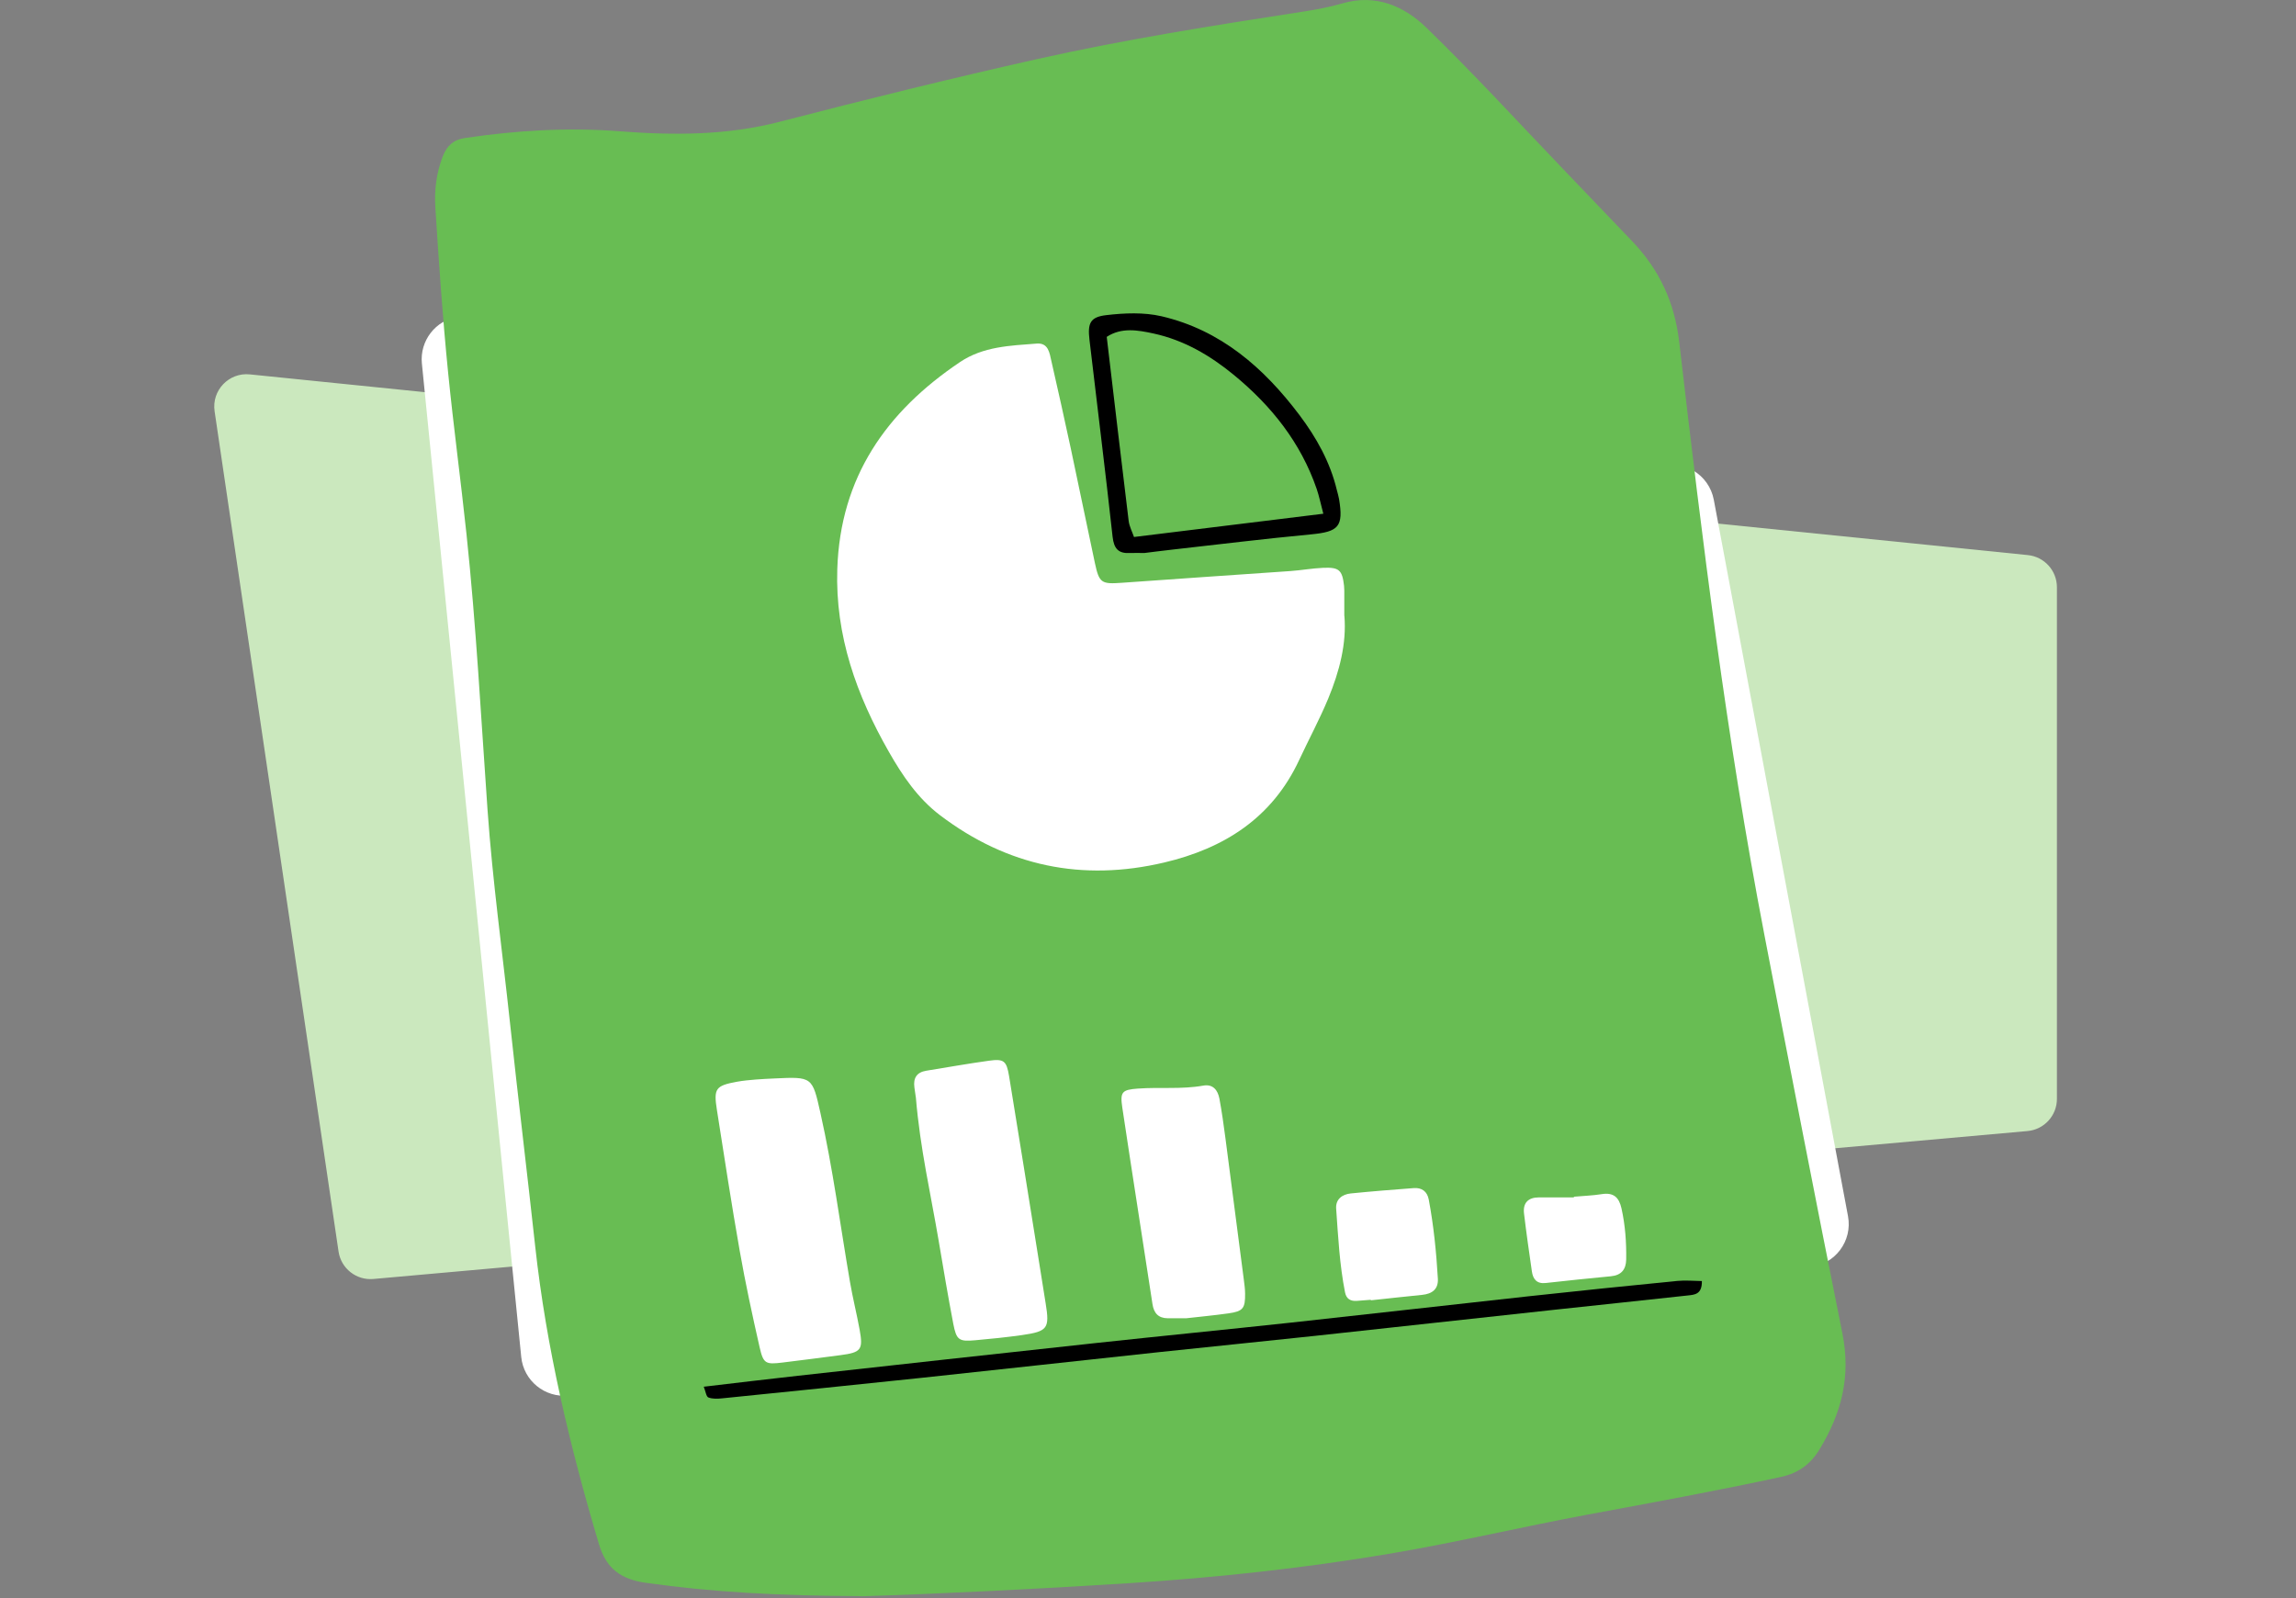<svg width="533" height="371" xmlns="http://www.w3.org/2000/svg">
<rect width="100%" height="100%" fill="#808080" stroke="none"/>
<path d="M79.085 290.46L50.312 95.395C49.646 90.882 53.406 86.948 57.945 87.409L470.708 129.36C474.281 129.724 477 132.733 477 136.325V255.098C477 258.722 474.233 261.747 470.624 262.07L86.633 296.411C82.938 296.742 79.626 294.131 79.085 290.46Z" fill="#CBE8BE" stroke="#CBE8BE"></path>
<path d="M121.001 315.015L97.939 84.393C97.412 79.12 101.09 74.351 106.323 73.521L279.495 46.056C281.762 45.696 284.085 46.128 286.072 47.278L393.027 109.2C395.549 110.66 397.309 113.148 397.845 116.013L429.001 282.33C430.078 288.076 426.017 293.516 420.202 294.118L131.982 323.966C126.475 324.537 121.552 320.524 121.001 315.015Z" fill="white"></path>
<path d="M199.97 370.54C180.63 370.45 165.24 369.61 149.91 367.44C144.19 366.63 140.74 364.18 139.05 358.49C132.29 335.81 126.82 312.88 124.24 289.31C122.35 271.98 120.24 254.67 118.38 237.34C116.62 220.91 114.35 204.55 113.18 188.05C111.67 166.69 110.55 145.29 108.29 123.97C106.97 111.51 105.29 99.09 104.04 86.63C102.76 73.81 101.87 60.94 101.06 48.08C100.81 44.12 101.31 40.09 102.79 36.29C103.71 33.91 105.22 32.43 107.91 32.04C119.81 30.28 131.78 29.54 143.77 30.47C156.33 31.44 168.71 31.46 181.07 28.25C200.77 23.14 220.53 18.26 240.39 13.8C260.96 9.18 281.79 5.89 302.62 2.68C305.67 2.21 308.72 1.63 311.68 0.77C319.39 -1.46 325.96 1.42 331.1 6.4C342.05 17.01 352.36 28.29 362.93 39.31C368.21 44.82 373.47 50.35 378.76 55.85C385.14 62.47 388.75 70.11 389.83 79.47C395.16 125.48 400.81 171.42 409.58 216.97C415.52 247.83 421.5 278.69 427.69 309.5C429.73 319.62 427.46 328.1 422.41 336.44C420.33 339.87 417.52 341.98 413.44 342.86C398.52 346.09 383.51 348.83 368.5 351.62C353.14 354.48 337.92 358.1 322.52 360.7C302.46 364.08 282.23 366.25 261.92 367.54C239.99 368.93 218.05 370 199.97 370.57V370.54ZM312.07 142.96C312.07 140.71 312.07 138.89 312.07 137.07C312.07 136.71 312.05 136.34 312.01 135.98C311.59 132.33 310.89 131.65 307.12 131.82C304.59 131.93 302.07 132.39 299.54 132.57C286.5 133.49 273.46 134.34 260.43 135.29C255.72 135.63 255.17 135.37 254.18 130.74C252.28 121.86 250.47 112.96 248.57 104.08C247.12 97.33 245.62 90.59 244.08 83.86C243.64 81.95 243.4 79.54 240.65 79.76C234.51 80.24 228.26 80.42 222.86 84.05C205.74 95.56 195.06 110.78 194.37 132.12C193.87 147.6 198.86 161.42 206.35 174.54C209.5 180.06 213.05 185.34 218.26 189.28C233.88 201.12 251.28 204.7 270.25 200.23C284.13 196.96 295.31 189.92 301.6 176.42C303.82 171.65 306.33 167.01 308.35 162.14C310.95 155.84 312.63 149.4 312.09 142.95L312.07 142.96ZM179.76 250.36C178.31 250.44 176.86 250.48 175.41 250.61C173.97 250.73 172.52 250.86 171.09 251.12C166.13 252.03 165.64 252.68 166.42 257.63C168.14 268.55 169.8 279.49 171.72 290.38C173.04 297.88 174.65 305.33 176.34 312.76C177.22 316.6 177.75 316.78 181.64 316.31C186.14 315.76 190.63 315.18 195.13 314.59C199.9 313.96 200.4 313.34 199.56 308.7C198.88 304.95 197.94 301.26 197.3 297.5C195.06 284.45 193.36 271.32 190.46 258.39C188.57 249.95 188.6 249.94 179.74 250.36H179.76ZM212.61 254.75C213.59 266.57 216.07 277.21 217.89 287.95C218.98 294.4 220.06 300.85 221.29 307.27C222.03 311.11 222.6 311.48 226.43 311.13C230.05 310.81 233.67 310.44 237.26 309.93C243.23 309.07 243.69 308.39 242.74 302.56C242.16 298.97 241.6 295.38 241.02 291.79C238.77 277.79 236.55 263.79 234.25 249.81C233.66 246.24 233.03 245.76 229.58 246.24C224.72 246.91 219.89 247.78 215.04 248.56C212.79 248.92 211.98 250.28 212.27 252.43C212.42 253.51 212.58 254.59 212.6 254.75H212.61ZM275.45 306.02C278.35 305.69 281.77 305.37 285.18 304.89C288.56 304.42 289.08 303.74 289.04 300.29C289.03 299.21 288.88 298.12 288.74 297.04C287.33 286.08 285.91 275.13 284.47 264.18C284.07 261.13 283.64 258.08 283.08 255.05C282.71 253.09 281.6 251.61 279.33 252.02C274.29 252.92 269.2 252.34 264.14 252.71C260.48 252.98 259.99 253.47 260.53 257.09C262.81 272.31 265.22 287.52 267.54 302.74C267.86 304.87 268.93 306.01 271.1 306.03C272.37 306.04 273.64 306.03 275.44 306.03L275.45 306.02ZM318.23 301.74C318.23 301.74 318.23 301.82 318.24 301.86C322.2 301.44 326.16 300.99 330.12 300.6C332.45 300.37 333.93 299.29 333.79 296.83C333.43 290.68 332.82 284.56 331.68 278.49C331.32 276.59 330.09 275.67 328.19 275.81C323.32 276.18 318.44 276.56 313.58 277.05C311.58 277.25 310.02 278.41 310.18 280.58C310.64 287.08 310.97 293.59 312.24 300.01C312.54 301.53 313.51 302.1 314.98 301.99C316.06 301.91 317.15 301.82 318.23 301.74ZM365.37 277.81V277.97C362.65 277.97 359.94 277.97 357.24 277.97C354.76 277.97 353.5 279.25 353.79 281.71C354.32 286.19 354.97 290.66 355.61 295.12C355.87 296.97 356.75 298.08 358.86 297.84C363.88 297.28 368.91 296.76 373.95 296.28C376.37 296.05 377.47 294.72 377.51 292.37C377.57 288.38 377.29 284.44 376.42 280.53C375.85 277.97 374.59 276.78 371.86 277.21C369.73 277.55 367.55 277.62 365.39 277.81H365.37Z" fill="#68BD53"></path>
<path d="M395.08 297.37C395.15 300.53 393.33 300.57 391.77 300.74C381.51 301.87 371.25 302.93 360.99 304.04C342.45 306.05 323.92 308.1 305.38 310.1C293.31 311.4 281.24 312.59 269.17 313.88C250.81 315.84 232.46 317.89 214.1 319.84C198.61 321.48 183.12 323.05 167.62 324.62C166.56 324.73 165.38 324.78 164.44 324.41C163.94 324.21 163.82 323.05 163.37 321.92C170.97 321.03 178.13 320.16 185.3 319.37C208.33 316.82 231.36 314.27 254.39 311.78C269.51 310.15 284.65 308.66 299.77 307.03C318.12 305.04 336.46 302.93 354.81 300.93C366.33 299.67 377.86 298.5 389.39 297.36C391.25 297.18 393.15 297.36 395.07 297.39L395.08 297.37Z" fill="black"></path>
<path d="M265.71 128.38C264.49 128.38 263.4 128.33 262.32 128.38C259.63 128.53 258.59 127.38 258.28 124.6C256.61 109.34 254.69 94.1 252.91 78.85C252.46 75.01 253.1 73.59 256.79 73.16C261.02 72.66 265.55 72.47 269.65 73.42C283.37 76.62 293.39 85.38 301.65 96.34C305.59 101.57 308.78 107.26 310.33 113.73C310.5 114.43 310.73 115.13 310.85 115.84C311.91 122.27 310.77 123.44 304.36 124.05C293.57 125.07 282.82 126.39 272.05 127.6C269.89 127.84 267.74 128.12 265.72 128.37L265.71 128.38ZM307.2 119.26C306.58 116.92 306.23 115.17 305.66 113.5C301.95 102.73 295.13 94.19 286.43 87.04C280.91 82.5 274.83 78.95 267.78 77.42C264.13 76.63 260.35 75.95 256.92 78.2C258.63 92.61 260.28 106.77 262.01 120.92C262.17 122.23 262.85 123.48 263.25 124.66C278.1 122.84 292.4 121.08 307.19 119.26H307.2Z" fill="black"></path>
</svg>
